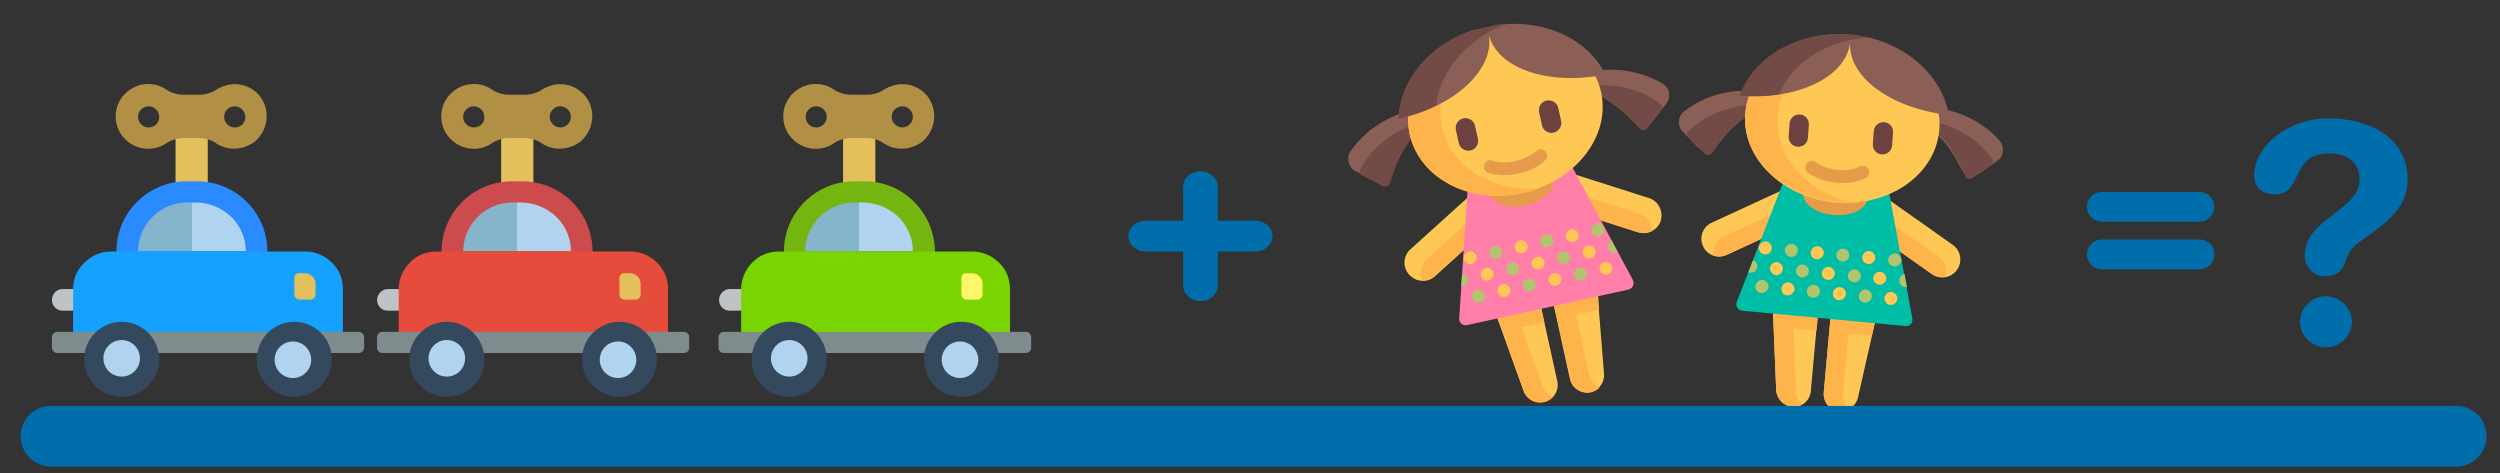 <?xml version="1.0" encoding="utf-8"?>
<!-- Generator: Adobe Illustrator 20.1.0, SVG Export Plug-In . SVG Version: 6.00 Build 0)  -->
<svg version="1.1" id="Слой_1" xmlns="http://www.w3.org/2000/svg" xmlns:xlink="http://www.w3.org/1999/xlink" x="0px" y="0px"
	 viewBox="0 0 519.8 98.4" style="enable-background:new 0 0 519.8 98.4;" xml:space="preserve">
<rect x="0" y="0" width="519.8" height="98.4" fill="#333333" stroke="none"/>
<style type="text/css">
	.st0{fill:#006EAA;}
	.st1{clip-path:url(#SVGID_2_);}
	.st2{fill:#8C5F56;}
	.st3{fill:#734B46;}
	.st4{fill:#FFC855;}
	.st5{fill:#FFB44B;}
	.st6{fill:#FF7FA9;}
	.st7{fill:#E69B4B;}
	.st8{fill:#6E4141;}
	.st9{fill:#B2C56D;}
	.st10{clip-path:url(#SVGID_4_);}
	.st11{fill:#00BEA5;}
	.st12{fill:#E4C05C;}
	.st13{fill:#2A8AFF;}
	.st14{fill:#84B5CB;}
	.st15{fill:#B0D3F0;}
	.st16{fill:#B19046;}
	.st17{fill:#BDC3C7;}
	.st18{fill:#15A2FF;}
	.st19{fill:#7F8C8D;}
	.st20{fill:#35495E;}
	.st21{fill:#CC4B4C;}
	.st22{fill:#E64C3C;}
	.st23{fill:#75B510;}
	.st24{fill:#7AD400;}
	.st25{fill:#FFF66A;}
</style>
<path class="st0" d="M261.1,45.9h-7.9v-7.1c0-1.7-1.6-3.2-3.6-3.2S246,37,246,38.8v7.1h-7.9c-1.9,0-3.5,1.5-3.5,3.2s1.6,3.2,3.5,3.2
	h7.9v7.1c0,1.7,1.6,3.2,3.6,3.2s3.6-1.4,3.6-3.2v-7.1h7.9c1.9,0,3.5-1.5,3.5-3.2S263,45.9,261.1,45.9z"/>
<g>
	<defs>
		
			<rect id="SVGID_1_" x="278.1" y="4.7" transform="matrix(0.977 -0.212 0.212 0.977 -2.116 68.403)" width="78.8" height="78.8"/>
	</defs>
	<clipPath id="SVGID_2_">
		<use xlink:href="#SVGID_1_"  style="overflow:visible;"/>
	</clipPath>
	<g class="st1">
		<path class="st2" d="M333.8,14.5c5.5-0.2,9.6,1.5,11.9,2.9c1.5,0.9,1.8,2.9,0.7,4.2l-2.6,3.3c-1.1,1.4-3.1,1.5-4.3,0.3
			c-2.7-2.8-5.1-4.4-6.8-5.2c-0.8-0.4-1.4-1.1-1.6-2v0C330.8,16.3,332,14.6,333.8,14.5z"/>
		<path class="st3" d="M332.3,17.7c6.6-0.2,11,2.4,12.9,3.9c0.5,0.3,0.5,1,0.2,1.4l-2.9,3.7c-0.4,0.5-1.2,0.5-1.6,0
			c-3.8-4.4-7.1-6.3-9-7.1c-0.3-0.1-0.5-0.4-0.6-0.7v0C331.2,18.3,331.7,17.7,332.3,17.7z"/>
		<path class="st2" d="M290.4,23.9c-5.1,2.1-8.1,5.3-9.6,7.6c-1,1.4-0.4,3.4,1.1,4.1l3.7,1.9c1.5,0.8,3.5,0.1,4-1.6
			c1.3-3.7,2.8-6.1,4-7.5c0.6-0.7,0.8-1.6,0.6-2.5v0C293.9,24.3,292,23.3,290.4,23.9z"/>
		<path class="st3" d="M293,26.2c-6.1,2.6-9,6.7-10.1,8.9c-0.3,0.5-0.1,1.1,0.4,1.4l4.2,2.2c0.6,0.3,1.3,0,1.5-0.6
			c1.6-5.6,3.8-8.6,5.2-10.2c0.2-0.2,0.3-0.6,0.2-0.9v0C294.3,26.3,293.6,25.9,293,26.2z"/>
		<path class="st4" d="M321,83.6c2-0.4,3.2-2.4,2.8-4.3l-3.6-16.4l-9.3,2l5.9,16.4C317.4,83,319.2,84,321,83.6z"/>
		<path class="st4" d="M330.7,81.5c-2,0.4-3.9-0.8-4.3-2.8l-3.6-16.4l9.3-2l1.4,17.3C333.7,79.5,332.5,81.1,330.7,81.5z"/>
		<path class="st5" d="M332.5,64.4l-0.3-4.1l-5.3,1.2l-4,0.9l3.6,16.4c0.4,2,2.4,3.2,4.3,2.8c0.7-0.2,1.4-0.5,1.8-1.1
			c-1.1-0.4-1.9-1.4-2.2-2.6l-2.7-12.4L332.5,64.4z"/>
		<path class="st5" d="M310.9,64.9l5.9,16.4c0.6,1.7,2.4,2.7,4.2,2.3c0.7-0.2,1.4-0.5,1.9-1.1c-0.9-0.4-1.7-1.1-2.1-2.1L316.3,68
			l4.8-1l-0.9-4l-5.3,1.2L310.9,64.9z"/>
		<path class="st4" d="M312.9,44.2l-14.6,13.2c-1.5,1.4-3.9,1.3-5.3-0.3c-1.4-1.5-1.3-3.9,0.3-5.3l14.6-13.2
			c1.5-1.4,3.9-1.3,5.3,0.3C314.6,40.4,314.5,42.8,312.9,44.2z"/>
		<path class="st5" d="M311.1,40.7L296.6,54c-1.3,1.1-1.5,3-0.8,4.4c0.9,0,1.9-0.3,2.6-1l14.6-13.2c1.3-1.1,1.5-3,0.8-4.4
			C312.8,39.8,311.9,40.1,311.1,40.7z"/>
		<path class="st4" d="M321.8,42.3l18.8,6c2,0.6,4.1-0.5,4.7-2.4c0.6-2-0.5-4.1-2.4-4.7l-18.8-6c-2-0.6-4.1,0.5-4.7,2.4
			C318.8,39.5,319.8,41.6,321.8,42.3z"/>
		<path class="st5" d="M322,38.4l18.8,6c1.6,0.5,2.6,2,2.6,3.7c-0.8,0.4-1.8,0.5-2.8,0.2l-18.8-6c-1.6-0.5-2.6-2-2.6-3.7
			C320.1,38.2,321,38.1,322,38.4z"/>
		<path class="st6" d="M326.4,33.8l-21.2,4.6l-1.8,27.8c-0.1,0.9,0.8,1.6,1.6,1.4l16.8-3.7l16.8-3.7c0.9-0.2,1.3-1.2,0.9-2
			L326.4,33.8z"/>
		<path class="st7" d="M317.2,42.7c3.7-0.8,6.2-3.2,5.8-5.4c-0.5-2.2-3.8-3.3-7.5-2.5c-3.7,0.8-6.2,3.2-5.8,5.4
			C310.2,42.4,313.6,43.5,317.2,42.7z"/>
		<path class="st4" d="M316.6,40.1c11-2.4,18.3-11.8,16.3-20.9c-2-9.2-12.5-14.7-23.5-12.3c-11,2.4-18.3,11.8-16.3,20.9
			C295.1,37,305.6,42.5,316.6,40.1z"/>
		<path class="st8" d="M305.7,31.3c-1.1,0.2-2.2-0.5-2.4-1.6l-0.6-2.7c-0.2-1.1,0.5-2.2,1.6-2.4c1.1-0.2,2.2,0.5,2.4,1.6l0.6,2.7
			C307.5,30,306.8,31.1,305.7,31.3z"/>
		<path class="st8" d="M323,27.6c-1.1,0.2-2.2-0.5-2.4-1.6l-0.6-2.7c-0.2-1.1,0.5-2.2,1.6-2.4c1.1-0.2,2.2,0.5,2.4,1.6l0.6,2.7
			C324.8,26.3,324.1,27.3,323,27.6z"/>
		<path class="st7" d="M315.7,36.1c-2.3,0.5-4.5,0.4-6.3-0.2c-0.7-0.3-1.1-1-0.8-1.7c0.3-0.7,1-1.1,1.7-0.8c1.3,0.5,3.1,0.5,4.8,0.1
			c1.7-0.4,3.3-1.2,4.3-2.1c0.5-0.5,1.4-0.5,1.9,0c0.5,0.5,0.5,1.4,0,1.9C320,34.6,318,35.6,315.7,36.1z"/>
		<path class="st5" d="M299.8,26.4c-1.8-8.2,3.9-16.6,13-19.9c-1.1,0.1-2.2,0.2-3.4,0.5c-11,2.4-18.3,11.8-16.3,20.9
			c2,9.2,12.5,14.7,23.5,12.3c1.1-0.2,2.2-0.6,3.3-1C310.2,39.8,301.5,34.6,299.8,26.4z"/>
		<path class="st2" d="M312.1,5.1L312.1,5.1c0,0-0.1,0-0.1,0c-0.4,0-0.7,0.1-1.1,0.1c-0.6,0.1-1.1,0.2-1.7,0.3S308,5.8,307.4,6
			c-0.4,0.1-0.7,0.2-1.1,0.3c0,0-0.1,0-0.1,0l0,0c-9,3-15.2,10.5-15.4,18.4C302.7,22.1,311,14.2,309.5,7c1.6,7.2,12.4,10.9,24.3,8.5
			C330.3,8.3,321.6,4.1,312.1,5.1z"/>
		<path class="st3" d="M313.1,5c-0.3,0-0.7,0-1,0.1l0,0c0,0-0.1,0-0.1,0c-0.4,0-0.7,0.1-1.1,0.1c-0.6,0.1-1.1,0.2-1.7,0.3
			S308,5.8,307.4,6c-0.4,0.1-0.7,0.2-1.1,0.3c0,0-0.1,0-0.1,0l0,0c-9,3-15.2,10.5-15.4,18.4c2.8-0.7,5.5-1.6,7.8-2.8
			C299.4,14.8,305,8.1,313.1,5z"/>
		<path class="st9" d="M328.9,58.3c0.7-0.2,1.2-0.9,1-1.6c-0.2-0.7-0.9-1.2-1.6-1c-0.7,0.2-1.2,0.9-1,1.6
			C327.5,58,328.2,58.4,328.9,58.3z"/>
		<path class="st4" d="M334.2,57.1c0.7-0.2,1.2-0.9,1-1.6c-0.2-0.7-0.9-1.2-1.6-1c-0.7,0.2-1.2,0.9-1,1.6
			C332.8,56.8,333.5,57.3,334.2,57.1z"/>
		<path class="st9" d="M318.3,60.6c0.7-0.2,1.2-0.9,1-1.6c-0.2-0.7-0.9-1.2-1.6-1c-0.7,0.2-1.2,0.9-1,1.6
			C316.9,60.3,317.6,60.7,318.3,60.6z"/>
		<path class="st4" d="M323.6,59.4c0.7-0.2,1.2-0.9,1-1.6c-0.2-0.7-0.9-1.2-1.6-1c-0.7,0.2-1.2,0.9-1,1.6
			C322.2,59.1,322.9,59.6,323.6,59.4z"/>
		<path class="st4" d="M327.2,50.3c0.7-0.2,1.2-0.9,1-1.6c-0.2-0.7-0.9-1.2-1.6-1c-0.7,0.2-1.2,0.9-1,1.6
			C325.7,50,326.5,50.5,327.2,50.3z"/>
		<path class="st9" d="M311.3,53.8c0.7-0.2,1.2-0.9,1-1.6c-0.2-0.7-0.9-1.2-1.6-1c-0.7,0.2-1.2,0.9-1,1.6
			C309.8,53.4,310.5,53.9,311.3,53.8z"/>
		<path class="st4" d="M316.6,52.6c0.7-0.2,1.2-0.9,1-1.6c-0.2-0.7-0.9-1.2-1.6-1c-0.7,0.2-1.2,0.9-1,1.6
			C315.1,52.3,315.8,52.8,316.6,52.6z"/>
		<path class="st9" d="M321.9,51.4c0.7-0.2,1.2-0.9,1-1.6c-0.2-0.7-0.9-1.2-1.6-1c-0.7,0.2-1.2,0.9-1,1.6
			C320.4,51.1,321.2,51.6,321.9,51.4z"/>
		<path class="st4" d="M330.7,53.7c0.7-0.2,1.2-0.9,1-1.6c-0.2-0.7-0.9-1.2-1.6-1s-1.2,0.9-1,1.6C329.3,53.4,330,53.9,330.7,53.7z"
			/>
		<path class="st9" d="M314.8,57.2c0.7-0.2,1.2-0.9,1-1.6c-0.2-0.7-0.9-1.2-1.6-1c-0.7,0.2-1.2,0.9-1,1.6
			C313.3,56.9,314.1,57.3,314.8,57.2z"/>
		<path class="st9" d="M307.7,62.9c0.7-0.2,1.2-0.9,1-1.6c-0.2-0.7-0.9-1.2-1.6-1c-0.7,0.2-1.2,0.9-1,1.6
			C306.2,62.6,307,63,307.7,62.9z"/>
		<path class="st4" d="M320.1,56c0.7-0.2,1.2-0.9,1-1.6c-0.2-0.7-0.9-1.2-1.6-1c-0.7,0.2-1.2,0.9-1,1.6
			C318.6,55.7,319.4,56.2,320.1,56z"/>
		<path class="st9" d="M325.4,54.9c0.7-0.2,1.2-0.9,1-1.6c-0.2-0.7-0.9-1.2-1.6-1c-0.7,0.2-1.2,0.9-1,1.6
			C324,54.5,324.7,55,325.4,54.9z"/>
		<path class="st9" d="M332.5,49.1c0.7-0.2,1.2-0.9,1-1.6c-0.2-0.7-0.9-1.2-1.6-1c-0.7,0.2-1.2,0.9-1,1.6
			C331.1,48.8,331.8,49.3,332.5,49.1z"/>
		<path class="st4" d="M313,61.7c0.7-0.2,1.2-0.9,1-1.6c-0.2-0.7-0.9-1.2-1.6-1c-0.7,0.2-1.2,0.9-1,1.6
			C311.5,61.4,312.3,61.9,313,61.7z"/>
		<path class="st4" d="M306,54.9c0.7-0.2,1.2-0.9,1-1.6c-0.2-0.7-0.9-1.2-1.6-1c-0.7,0.2-1.2,0.9-1,1.6
			C304.5,54.6,305.2,55.1,306,54.9z"/>
		<path class="st4" d="M309.5,58.3c0.7-0.2,1.2-0.9,1-1.6c-0.2-0.7-0.9-1.2-1.6-1c-0.7,0.2-1.2,0.9-1,1.6
			C308,58,308.7,58.5,309.5,58.3z"/>
		<path class="st9" d="M335.1,50c-0.5,0.3-0.8,0.9-0.7,1.5c0.2,0.7,0.9,1.2,1.6,1c0.1,0,0.2-0.1,0.3-0.2L335.1,50z"/>
		<path class="st9" d="M304.2,59.5c0.7-0.2,1.2-0.9,1-1.6c-0.1-0.6-0.7-1-1.2-1l-0.2,2.7C303.9,59.5,304,59.5,304.2,59.5z"/>
	</g>
</g>
<g>
	<defs>
		
			<rect id="SVGID_3_" x="342" y="7" transform="matrix(9.224530e-02 -0.996 0.996 9.224530e-02 300.069 421.31)" width="78.2" height="78.2"/>
	</defs>
	<clipPath id="SVGID_4_">
		<use xlink:href="#SVGID_3_"  style="overflow:visible;"/>
	</clipPath>
	<g class="st10">
		<path class="st2" d="M405.4,23c5.3,1.4,8.6,4.2,10.4,6.3c1.1,1.3,0.8,3.3-0.6,4.2l-3.4,2.4c-1.4,1-3.4,0.5-4.2-1.1
			c-1.7-3.5-3.5-5.6-4.9-6.9c-0.7-0.6-1-1.5-0.9-2.4v0C402,23.7,403.7,22.5,405.4,23z"/>
		<path class="st3" d="M403.1,25.5c6.3,1.8,9.7,5.5,11.1,7.5c0.3,0.5,0.2,1.1-0.3,1.4l-3.8,2.6c-0.5,0.4-1.3,0.2-1.5-0.4
			c-2.2-5.3-4.8-8.1-6.4-9.4c-0.3-0.2-0.4-0.5-0.3-0.9v0C401.8,25.8,402.4,25.4,403.1,25.5z"/>
		<path class="st2" d="M361.5,18.9c-5.5,0.4-9.2,2.6-11.4,4.3c-1.3,1.1-1.4,3-0.2,4.2l2.9,3c1.2,1.2,3.3,1.1,4.3-0.3
			c2.3-3.1,4.5-4.9,6.1-5.9c0.8-0.5,1.3-1.3,1.3-2.2v0C364.7,20.3,363.2,18.8,361.5,18.9z"/>
		<path class="st3" d="M363.3,21.9c-6.5,0.6-10.5,3.7-12.2,5.3c-0.4,0.4-0.4,1,0,1.4l3.3,3.3c0.5,0.5,1.2,0.4,1.6-0.1
			c3.2-4.8,6.2-7,8-8.1c0.3-0.2,0.5-0.5,0.5-0.8v0C364.5,22.3,363.9,21.8,363.3,21.9z"/>
		<path class="st4" d="M372.6,84.6c2,0.2,3.7-1.3,3.9-3.2l1.5-16.6l-9.4-0.9l0.7,17.2C369.4,82.9,370.8,84.4,372.6,84.6z"/>
		<path class="st4" d="M382.4,85.5c-2-0.2-3.4-1.9-3.2-3.9l1.5-16.6l9.4,0.9l-3.8,16.8C385.9,84.4,384.2,85.6,382.4,85.5z"/>
		<path class="st5" d="M389.2,69.8l0.9-4l-5.4-0.5l-4-0.4l-1.5,16.6c-0.2,2,1.3,3.7,3.2,3.9c0.7,0.1,1.5-0.1,2.1-0.4
			c-0.9-0.7-1.4-1.9-1.3-3.1l1.2-12.5L389.2,69.8z"/>
		<path class="st5" d="M368.6,63.9l0.7,17.2c0.1,1.8,1.5,3.3,3.3,3.4c0.8,0.1,1.5-0.1,2.1-0.4c-0.8-0.6-1.3-1.6-1.3-2.6l-0.5-13.2
			l4.8,0.4l0.4-4l-5.4-0.5L368.6,63.9z"/>
		<path class="st4" d="M376.7,44.8L359,53c-1.9,0.9-4.1,0-4.9-1.8c-0.9-1.9,0-4.1,1.8-4.9l17.8-8.2c1.9-0.9,4.1,0,4.9,1.8
			C379.4,41.8,378.6,44,376.7,44.8z"/>
		<path class="st5" d="M376.1,41l-17.8,8.2c-1.5,0.7-2.3,2.3-2.1,3.9c0.9,0.3,1.9,0.3,2.8-0.1l17.8-8.2c1.5-0.7,2.3-2.3,2.1-3.9
			C378,40.6,377,40.6,376.1,41z"/>
		<path class="st4" d="M385.7,45.7l16,11.3c1.7,1.2,4,0.8,5.2-0.9c1.2-1.7,0.8-4-0.9-5.2l-16-11.3c-1.7-1.2-4-0.8-5.2,0.9
			C383.6,42.2,384,44.5,385.7,45.7z"/>
		<path class="st5" d="M387.1,42.1l16,11.3c1.4,1,1.9,2.7,1.3,4.2c-0.9,0.1-1.9-0.1-2.7-0.6l-16-11.3c-1.4-1-1.9-2.7-1.3-4.2
			C385.3,41.3,386.2,41.5,387.1,42.1z"/>
		<path class="st11" d="M392.6,39l-21.5-2l-10,25.8c-0.3,0.8,0.2,1.7,1.1,1.8l17,1.6l17,1.6c0.9,0.1,1.6-0.7,1.4-1.6L392.6,39z"/>
		<path class="st7" d="M381.2,44.7c3.7,0.3,6.9-1.2,7.1-3.4c0.2-2.2-2.6-4.3-6.3-4.6c-3.7-0.3-6.9,1.2-7.1,3.4
			C374.7,42.3,377.5,44.4,381.2,44.7z"/>
		<path class="st4" d="M381.5,42.1c11.1,1,20.8-5.6,21.7-14.9c0.9-9.3-7.5-17.6-18.6-18.6c-11.1-1-20.8,5.6-21.7,14.9
			C362,32.7,370.4,41,381.5,42.1z"/>
		<path class="st8" d="M373.7,30.5c-1.1-0.1-1.9-1.1-1.8-2.2l0.2-2.7c0.1-1.1,1.1-1.9,2.2-1.8c1.1,0.1,1.9,1.1,1.8,2.2l-0.2,2.7
			C375.8,29.8,374.9,30.6,373.7,30.5z"/>
		<path class="st8" d="M391.2,32.1c-1.1-0.1-1.9-1.1-1.8-2.2l0.2-2.7c0.1-1.1,1.1-1.9,2.2-1.8c1.1,0.1,1.9,1.1,1.8,2.2l-0.2,2.7
			C393.3,31.4,392.3,32.2,391.2,32.1z"/>
		<path class="st7" d="M381.8,38c-2.3-0.2-4.4-1-5.9-2.1c-0.6-0.4-0.7-1.3-0.3-1.9c0.5-0.6,1.3-0.7,1.9-0.3c1.1,0.8,2.7,1.4,4.5,1.6
			c1.8,0.2,3.5-0.1,4.7-0.7c0.7-0.3,1.5-0.1,1.8,0.6c0.3,0.7,0.1,1.5-0.6,1.8C386.3,37.9,384.1,38.2,381.8,38z"/>
		<path class="st5" d="M369.6,24c0.8-8.3,8.7-14.5,18.3-15c-1.1-0.3-2.2-0.5-3.3-0.6c-11.1-1-20.8,5.6-21.7,14.9
			c-0.9,9.3,7.5,17.6,18.6,18.6c1.1,0.1,2.3,0.1,3.4,0.1C375.5,39.9,368.8,32.3,369.6,24z"/>
		<path class="st2" d="M387.7,7.6L387.7,7.6c0,0-0.1,0-0.1,0c-0.4-0.1-0.7-0.1-1.1-0.2c-0.6-0.1-1.1-0.2-1.7-0.2
			c-0.6-0.1-1.2-0.1-1.7-0.1c-0.4,0-0.7,0-1.1,0c0,0-0.1,0-0.1,0l0,0c-9.5,0.2-17.5,5.4-20.1,12.8c12,1,22.3-4,22.9-11.3
			c-0.7,7.3,8.5,14,20.5,15.3C403.9,16.1,396.9,9.5,387.7,7.6z"/>
		<path class="st3" d="M388.6,7.8c-0.3-0.1-0.7-0.2-1-0.2l0,0c0,0-0.1,0-0.1,0c-0.4-0.1-0.7-0.1-1.1-0.2c-0.6-0.1-1.1-0.2-1.7-0.2
			c-0.6-0.1-1.2-0.1-1.7-0.1c-0.4,0-0.7,0-1.1,0c0,0-0.1,0-0.1,0l0,0c-9.5,0.2-17.5,5.4-20.1,12.8c2.9,0.2,5.7,0.1,8.2-0.3
			C372.7,12.9,380,8.3,388.6,7.8z"/>
		<path class="st9" d="M387.7,62.9c0.7,0.1,1.4-0.5,1.5-1.2c0.1-0.7-0.5-1.4-1.2-1.5c-0.7-0.1-1.4,0.5-1.5,1.2
			C386.4,62.2,386.9,62.9,387.7,62.9z"/>
		<path class="st4" d="M393,63.4c0.7,0.1,1.4-0.5,1.5-1.2c0.1-0.7-0.5-1.4-1.2-1.5s-1.4,0.5-1.5,1.2C391.8,62.7,392.3,63.4,393,63.4
			z"/>
		<path class="st9" d="M376.9,61.9c0.7,0.1,1.4-0.5,1.5-1.2c0.1-0.7-0.5-1.4-1.2-1.5c-0.7-0.1-1.4,0.5-1.5,1.2
			C375.6,61.2,376.2,61.9,376.9,61.9z"/>
		<path class="st4" d="M382.3,62.4c0.7,0.1,1.4-0.5,1.5-1.2c0.1-0.7-0.5-1.4-1.2-1.5c-0.7-0.1-1.4,0.5-1.5,1.2
			C381,61.7,381.6,62.4,382.3,62.4z"/>
		<path class="st4" d="M388.4,54.9c0.7,0.1,1.4-0.5,1.5-1.2c0.1-0.7-0.5-1.4-1.2-1.5c-0.7-0.1-1.4,0.5-1.5,1.2
			C387.1,54.2,387.7,54.8,388.4,54.9z"/>
		<path class="st9" d="M372.3,53.4c0.7,0.1,1.4-0.5,1.5-1.2c0.1-0.7-0.5-1.4-1.2-1.5s-1.4,0.5-1.5,1.2
			C371,52.7,371.6,53.3,372.3,53.4z"/>
		<path class="st4" d="M377.7,53.9c0.7,0.1,1.4-0.5,1.5-1.2c0.1-0.7-0.5-1.4-1.2-1.5c-0.7-0.1-1.4,0.5-1.5,1.2
			C376.4,53.2,376.9,53.8,377.7,53.9z"/>
		<path class="st9" d="M383,54.4c0.7,0.1,1.4-0.5,1.5-1.2c0.1-0.7-0.5-1.4-1.2-1.5c-0.7-0.1-1.4,0.5-1.5,1.2
			C381.8,53.7,382.3,54.3,383,54.4z"/>
		<path class="st4" d="M390.7,59.2c0.7,0.1,1.4-0.5,1.5-1.2c0.1-0.7-0.5-1.4-1.2-1.5s-1.4,0.5-1.5,1.2
			C389.4,58.4,390,59.1,390.7,59.2z"/>
		<path class="st9" d="M374.6,57.7c0.7,0.1,1.4-0.5,1.5-1.2c0.1-0.7-0.5-1.4-1.2-1.5c-0.7-0.1-1.4,0.5-1.5,1.2
			C373.3,56.9,373.9,57.6,374.6,57.7z"/>
		<path class="st9" d="M366.2,60.9c0.7,0.1,1.4-0.5,1.5-1.2c0.1-0.7-0.5-1.4-1.2-1.5c-0.7-0.1-1.4,0.5-1.5,1.2
			C364.9,60.2,365.4,60.9,366.2,60.9z"/>
		<path class="st4" d="M380,58.2c0.7,0.1,1.4-0.5,1.5-1.2c0.1-0.7-0.5-1.4-1.2-1.5c-0.7-0.1-1.4,0.5-1.5,1.2
			C378.7,57.4,379.2,58.1,380,58.2z"/>
		<path class="st9" d="M385.4,58.7c0.7,0.1,1.4-0.5,1.5-1.2c0.1-0.7-0.5-1.4-1.2-1.5s-1.4,0.5-1.5,1.2
			C384.1,57.9,384.6,58.6,385.4,58.7z"/>
		<path class="st9" d="M393.8,55.4c0.7,0.1,1.4-0.5,1.5-1.2c0.1-0.7-0.5-1.4-1.2-1.5s-1.4,0.5-1.5,1.2
			C392.5,54.7,393,55.3,393.8,55.4z"/>
		<path class="st4" d="M371.6,61.4c0.7,0.1,1.4-0.5,1.5-1.2c0.1-0.7-0.5-1.4-1.2-1.5s-1.4,0.5-1.5,1.2
			C370.3,60.7,370.8,61.4,371.6,61.4z"/>
		<path class="st4" d="M366.9,52.9c0.7,0.1,1.4-0.5,1.5-1.2c0.1-0.7-0.5-1.4-1.2-1.5c-0.7-0.1-1.4,0.5-1.5,1.2
			C365.6,52.2,366.2,52.8,366.9,52.9z"/>
		<path class="st4" d="M369.2,57.2c0.7,0.1,1.4-0.5,1.5-1.2c0.1-0.7-0.5-1.4-1.2-1.5c-0.7-0.1-1.4,0.5-1.5,1.2
			C368,56.4,368.5,57.1,369.2,57.2z"/>
		<path class="st9" d="M396,57c-0.6,0.1-1,0.6-1.1,1.2c-0.1,0.7,0.5,1.4,1.2,1.5c0.1,0,0.2,0,0.4,0L396,57z"/>
		<path class="st9" d="M363.9,56.7c0.7,0.1,1.4-0.5,1.5-1.2c0.1-0.6-0.3-1.1-0.9-1.4l-1,2.5C363.6,56.6,363.7,56.7,363.9,56.7z"/>
	</g>
</g>
<path class="st0" d="M437,46.1h7h6.3h7c1.7,0,3.1-1.4,3.1-3.1c0-1.7-1.4-3.1-3.1-3.1h-7H444h-7c-1.7,0-3.1,1.4-3.1,3.1
	C433.9,44.7,435.3,46.1,437,46.1z"/>
<path class="st0" d="M457.3,49.8h-7H444h-7c-1.7,0-3.1,1.4-3.1,3.1c0,1.7,1.4,3.1,3.1,3.1h7h6.3h7c1.7,0,3.1-1.4,3.1-3.1
	C460.5,51.2,459.1,49.8,457.3,49.8z"/>
<g>
	<g>
		<path class="st0" d="M484,24.6c8.4,0,16.6,3.8,16.6,12.8c0,8.3-9.7,11.6-11.8,14.6c-1.6,2.2-1,5.4-5.4,5.4c-2.8,0-4.2-2.2-4.2-4.3
			c0-7.6,11.4-9.4,11.4-15.7c0-3.5-2.3-5.5-6.3-5.5c-8.4,0-5.1,8.5-11.4,8.5c-2.3,0-4.2-1.3-4.2-3.9C468.7,30.2,476,24.6,484,24.6z
			 M483.6,61.6c2.9,0,5.4,2.4,5.4,5.3c0,2.9-2.4,5.3-5.4,5.3c-2.9,0-5.4-2.4-5.4-5.3C478.3,63.9,480.7,61.6,483.6,61.6z"/>
	</g>
</g>
<path class="st0" d="M510.7,97H10.6c-3.5,0-6.3-2.8-6.3-6.3v0c0-3.5,2.8-6.3,6.3-6.3h500.1c3.5,0,6.3,2.8,6.3,6.3v0
	C517,94.2,514.2,97,510.7,97z"/>
<g>
	<g>
		<path class="st12" d="M43.2,26.5h-6.7V41h6.7V26.5z"/>
		<path class="st13" d="M41,37.7h-2.2c-8,0-14.6,6.5-14.6,14.6v3.4h31.4v-3.4C55.6,44.2,49,37.7,41,37.7z"/>
		<path class="st14" d="M39.9,42.1v10.1H28.7c0.1-5.7,4.8-10.2,10.4-10.1H39.9z"/>
		<path class="st15" d="M51.1,52.2H39.9V42.1h0.8c2.7,0,5.4,1.1,7.4,3C50,47,51.1,49.5,51.1,52.2z"/>
		<path class="st16" d="M48.8,17.5c-1.3,0-2.5,0.4-3.6,1c-1.1,0.8-2.4,1.2-3.8,1.2h-3.2c-1.3,0-2.7-0.4-3.8-1.2
			c-2.8-1.8-6.5-1.2-8.7,1.3c-2.2,2.5-2.2,6.3,0,8.8c2.2,2.5,5.9,3.1,8.7,1.3c1.1-0.8,2.5-1.2,3.8-1.2h3.1c1.4,0,2.7,0.4,3.8,1.2
			c2.4,1.5,5.5,1.3,7.8-0.4c2.2-1.8,3.1-4.8,2.2-7.5C54.2,19.3,51.7,17.5,48.8,17.5z M30.9,26.5c-1.2,0-2.2-1-2.2-2.2s1-2.2,2.2-2.2
			s2.2,1,2.2,2.2C33.2,25.5,32.1,26.5,30.9,26.5z M48.8,26.5c-1.2,0-2.2-1-2.2-2.2s1-2.2,2.2-2.2c1.2,0,2.2,1,2.2,2.2
			C51.1,25.5,50.1,26.5,48.8,26.5z"/>
		<path class="st17" d="M13,60.1h4.5v4.5H13c-1.2,0-2.2-1-2.2-2.2S11.7,60.1,13,60.1z"/>
		<path class="st18" d="M66.7,71.3h4.6V60.1c0-2.1-0.8-4.1-2.3-5.5c-1.5-1.5-3.5-2.3-5.5-2.3H23.1c-2.1,0-4.1,0.8-5.5,2.3
			C16,56,15.2,58,15.2,60.1v11.2H66.7L66.7,71.3z"/>
		<path class="st19" d="M30.8,69h43.8c0.6,0,1.1,0.5,1.1,1.1v2.2c0,0.6-0.5,1.1-1.1,1.1H11.9c-0.6,0-1.1-0.5-1.1-1.1v-2.2
			c0-0.6,0.5-1.1,1.1-1.1H30.8z"/>
		<path class="st20" d="M25.3,82.5c4.3,0,7.8-3.5,7.8-7.8c0-4.3-3.5-7.8-7.8-7.8c-4.3,0-7.8,3.5-7.8,7.8C17.5,79,21,82.5,25.3,82.5z
			"/>
		<path class="st20" d="M61.2,82.5c4.3,0,7.8-3.5,7.8-7.8c0-4.3-3.5-7.8-7.8-7.8c-4.3,0-7.8,3.5-7.8,7.8
			C53.3,79,56.8,82.5,61.2,82.5z"/>
		<path class="st12" d="M61.2,57.8v3.4c0,0.6,0.5,1.1,1.1,1.1h2.2c0.6,0,1.1-0.5,1.1-1.1V59c0-1.2-1-2.2-2.2-2.2h-1.1
			C61.7,56.7,61.2,57.2,61.2,57.8z"/>
	</g>
	<circle class="st15" cx="25.3" cy="74.5" r="3.8"/>
	<circle class="st15" cx="60.9" cy="74.8" r="3.8"/>
</g>
<g>
	<g>
		<path class="st12" d="M110.9,26.5h-6.7V41h6.7V26.5z"/>
		<path class="st21" d="M108.6,37.7h-2.2c-8,0-14.6,6.5-14.6,14.6v3.4h31.4v-3.4C123.2,44.2,116.7,37.7,108.6,37.7z"/>
		<path class="st14" d="M107.5,42.1v10.1H96.3c0.1-5.7,4.8-10.2,10.4-10.1H107.5z"/>
		<path class="st15" d="M118.7,52.2h-11.2V42.1h0.8c2.7,0,5.4,1.1,7.4,3C117.6,47,118.7,49.5,118.7,52.2z"/>
		<path class="st16" d="M116.5,17.5c-1.3,0-2.5,0.4-3.6,1c-1.1,0.8-2.4,1.2-3.8,1.2h-3.2c-1.3,0-2.7-0.4-3.8-1.2
			c-2.8-1.8-6.5-1.2-8.7,1.3c-2.2,2.5-2.2,6.3,0,8.8c2.2,2.5,5.9,3.1,8.7,1.3c1.1-0.8,2.5-1.2,3.8-1.2h3.1c1.4,0,2.7,0.4,3.8,1.2
			c2.4,1.5,5.5,1.3,7.8-0.4c2.2-1.8,3.1-4.8,2.2-7.5C121.9,19.3,119.3,17.5,116.5,17.5z M98.5,26.5c-1.2,0-2.2-1-2.2-2.2
			s1-2.2,2.2-2.2s2.2,1,2.2,2.2C100.8,25.5,99.8,26.5,98.5,26.5z M116.5,26.5c-1.2,0-2.2-1-2.2-2.2s1-2.2,2.2-2.2
			c1.2,0,2.2,1,2.2,2.2C118.7,25.5,117.7,26.5,116.5,26.5z"/>
		<path class="st17" d="M80.6,60.1h4.5v4.5h-4.5c-1.2,0-2.2-1-2.2-2.2S79.4,60.1,80.6,60.1z"/>
		<path class="st22" d="M134.3,71.3h4.6V60.1c0-2.1-0.8-4.1-2.3-5.5c-1.5-1.5-3.5-2.3-5.5-2.3H90.7c-2.1,0-4.1,0.8-5.5,2.3
			c-1.5,1.5-2.3,3.5-2.3,5.5v11.2H134.3L134.3,71.3z"/>
		<path class="st19" d="M98.4,69h43.8c0.6,0,1.1,0.5,1.1,1.1v2.2c0,0.6-0.5,1.1-1.1,1.1H79.5c-0.6,0-1.1-0.5-1.1-1.1v-2.2
			c0-0.6,0.5-1.1,1.1-1.1H98.4z"/>
		<path class="st20" d="M92.9,82.5c4.3,0,7.8-3.5,7.8-7.8c0-4.3-3.5-7.8-7.8-7.8c-4.3,0-7.8,3.5-7.8,7.8
			C85.1,79,88.6,82.5,92.9,82.5z"/>
		<path class="st20" d="M128.8,82.5c4.3,0,7.8-3.5,7.8-7.8c0-4.3-3.5-7.8-7.8-7.8c-4.3,0-7.8,3.5-7.8,7.8
			C121,79,124.5,82.5,128.8,82.5z"/>
		<path class="st12" d="M128.8,57.8v3.4c0,0.6,0.5,1.1,1.1,1.1h2.2c0.6,0,1.1-0.5,1.1-1.1V59c0-1.2-1-2.2-2.2-2.2h-1.1
			C129.3,56.7,128.8,57.2,128.8,57.8z"/>
	</g>
	<circle class="st15" cx="92.9" cy="74.5" r="3.8"/>
	<circle class="st15" cx="128.5" cy="74.8" r="3.8"/>
</g>
<g>
	<g>
		<path class="st12" d="M182,26.5h-6.7V41h6.7V26.5z"/>
		<path class="st23" d="M179.8,37.7h-2.2c-8,0-14.6,6.5-14.6,14.6v3.4h31.4v-3.4C194.3,44.2,187.8,37.7,179.8,37.7z"/>
		<path class="st14" d="M178.6,42.1v10.1h-11.2c0.1-5.7,4.8-10.2,10.4-10.1H178.6z"/>
		<path class="st15" d="M189.8,52.2h-11.2V42.1h0.8c2.7,0,5.4,1.1,7.4,3C188.7,47,189.8,49.5,189.8,52.2z"/>
		<path class="st16" d="M187.6,17.5c-1.3,0-2.5,0.4-3.6,1c-1.1,0.8-2.4,1.2-3.8,1.2H177c-1.3,0-2.7-0.4-3.8-1.2
			c-2.8-1.8-6.5-1.2-8.7,1.3c-2.2,2.5-2.2,6.3,0,8.8c2.2,2.5,5.9,3.1,8.7,1.3c1.1-0.8,2.5-1.2,3.8-1.2h3.1c1.4,0,2.7,0.4,3.8,1.2
			c2.4,1.5,5.5,1.3,7.8-0.4c2.2-1.8,3.1-4.8,2.2-7.5C193,19.3,190.5,17.5,187.6,17.5z M169.7,26.5c-1.2,0-2.2-1-2.2-2.2
			s1-2.2,2.2-2.2s2.2,1,2.2,2.2C171.9,25.5,170.9,26.5,169.7,26.5z M187.6,26.5c-1.2,0-2.2-1-2.2-2.2s1-2.2,2.2-2.2
			c1.2,0,2.2,1,2.2,2.2C189.8,25.5,188.8,26.5,187.6,26.5z"/>
		<path class="st17" d="M151.7,60.1h4.5v4.5h-4.5c-1.2,0-2.2-1-2.2-2.2S150.5,60.1,151.7,60.1z"/>
		<path class="st24" d="M205.4,71.3h4.6V60.1c0-2.1-0.8-4.1-2.3-5.5c-1.5-1.5-3.5-2.3-5.5-2.3h-40.3c-2.1,0-4.1,0.8-5.5,2.3
			c-1.5,1.5-2.3,3.5-2.3,5.5v11.2H205.4L205.4,71.3z"/>
		<path class="st19" d="M169.5,69h43.8c0.6,0,1.1,0.5,1.1,1.1v2.2c0,0.6-0.5,1.1-1.1,1.1h-62.8c-0.6,0-1.1-0.5-1.1-1.1v-2.2
			c0-0.6,0.5-1.1,1.1-1.1H169.5z"/>
		<path class="st20" d="M164.1,82.5c4.3,0,7.8-3.5,7.8-7.8c0-4.3-3.5-7.8-7.8-7.8c-4.3,0-7.8,3.5-7.8,7.8
			C156.2,79,159.7,82.5,164.1,82.5z"/>
		<path class="st20" d="M199.9,82.5c4.3,0,7.8-3.5,7.8-7.8c0-4.3-3.5-7.8-7.8-7.8c-4.3,0-7.8,3.5-7.8,7.8
			C192.1,79,195.6,82.5,199.9,82.5z"/>
		<path class="st25" d="M199.9,57.8v3.4c0,0.6,0.5,1.1,1.1,1.1h2.2c0.6,0,1.1-0.5,1.1-1.1V59c0-1.2-1-2.2-2.2-2.2h-1.1
			C200.4,56.7,199.9,57.2,199.9,57.8z"/>
	</g>
	<circle class="st15" cx="164.1" cy="74.5" r="3.8"/>
	<circle class="st15" cx="199.6" cy="74.8" r="3.8"/>
</g>
</svg>
